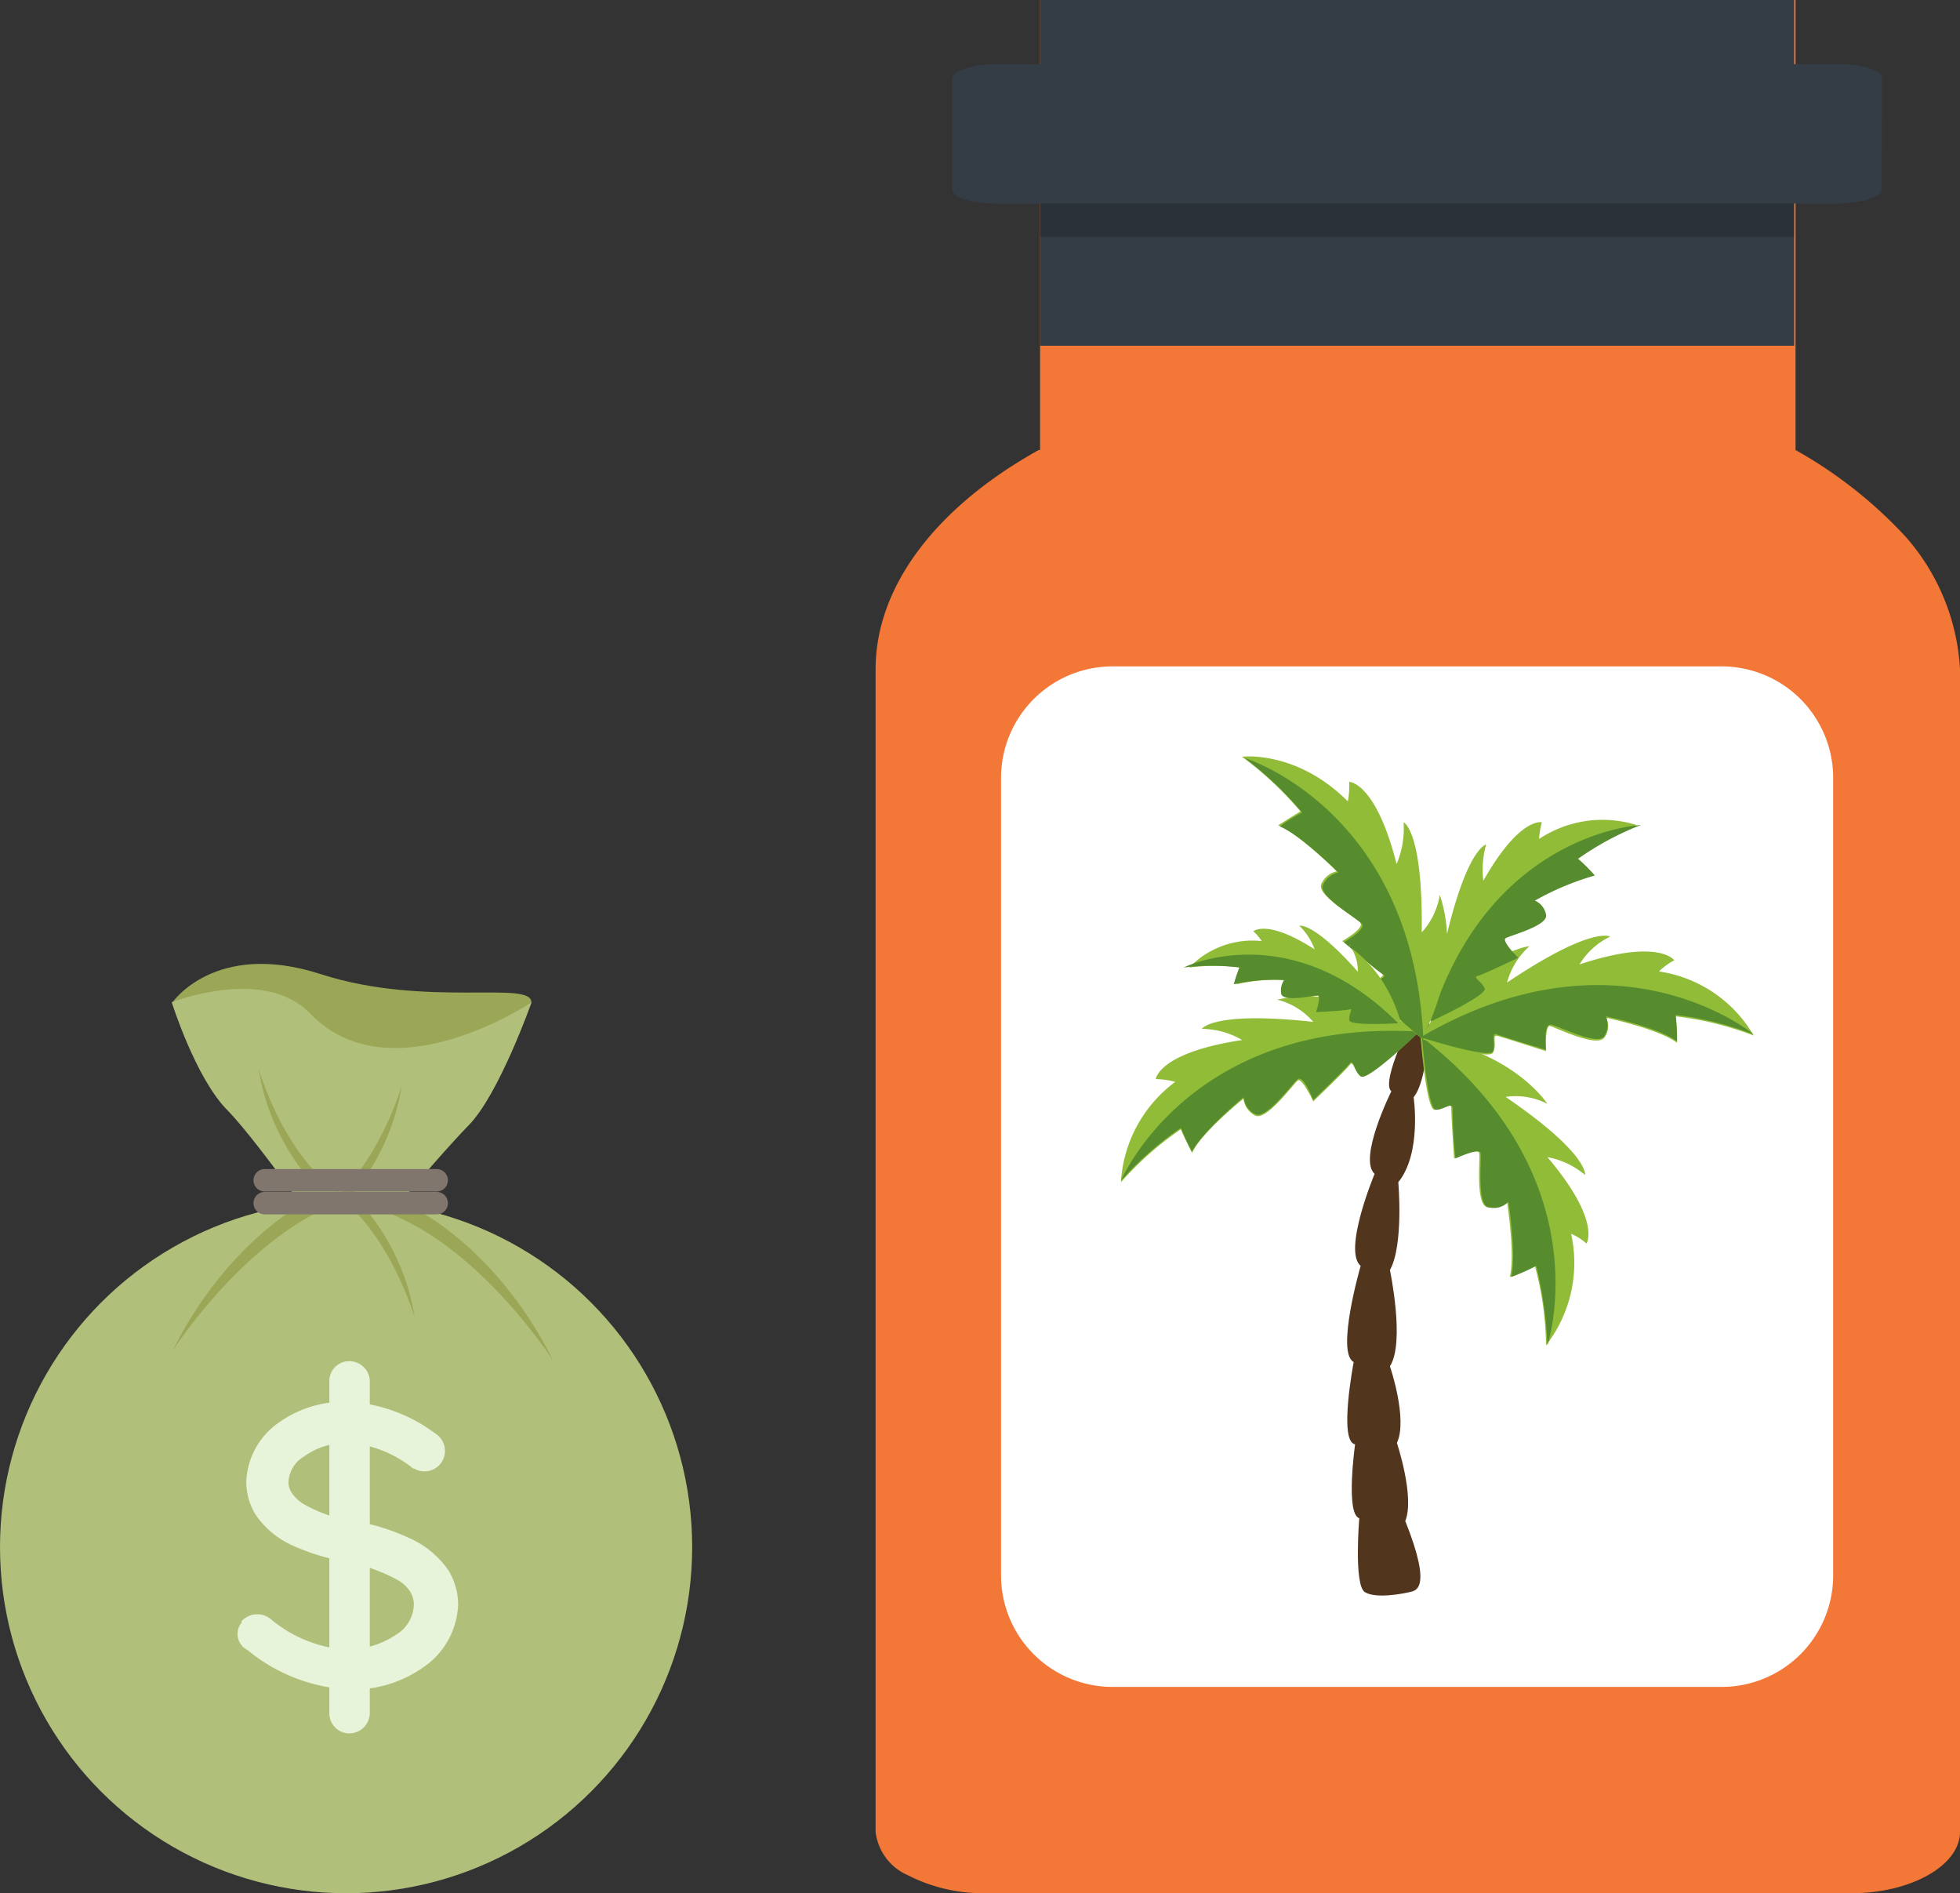 <svg xmlns="http://www.w3.org/2000/svg" viewBox="0 0 140.62 135.8"><rect x="0" y="0" width="140.62" height="135.8" fill="#333333" stroke="none"/><defs><style>.cls-1{fill:#f37736;}.cls-2{fill:#343d46;}.cls-3{opacity:0.2;isolation:isolate;}.cls-4{fill:#fff;}.cls-5{fill:#51351d;}.cls-6{fill:#90bc37;}.cls-7{fill:#568c2e;}.cls-8{fill:#9ba657;}.cls-9{fill:#b0bf79;}.cls-10{fill:#e8f4d9;}.cls-11{fill:none;stroke:#80766d;stroke-linecap:round;stroke-miterlimit:10;stroke-width:1.61px;}</style></defs><g id="Ebene_2" data-name="Ebene 2"><g id="Ebene_1-2" data-name="Ebene 1"><path class="cls-1" d="M136.72,38.5a32,32,0,0,0-7.9-6.22V0H74.62V32.28h-.1C67.12,36.4,62.82,42.1,62.82,48v83.4a3.88,3.88,0,0,0,2.3,3.1,11.84,11.84,0,0,0,5.5,1.3h62.2c4.3,0,7.8-2,7.8-4.4V48A15.65,15.65,0,0,0,136.72,38.5Z"/><rect class="cls-2" x="74.62" width="54.1" height="24.8"/><rect class="cls-3" x="74.62" y="6.9" width="54.1" height="10.1"/><path class="cls-2" d="M135,13.6c-.1.6-1.6,1-3.3,1H71.62c-1.8,0-3.3-.4-3.3-1v-8c.1-.6,1.6-1,3.3-1h60.2c1.7,0,3.2.4,3.2,1Z"/><path class="cls-4" d="M79.82,47.8h43.7a8,8,0,0,1,8,8V113a8,8,0,0,1-8,8H79.82a8,8,0,0,1-8-8V55.8A8,8,0,0,1,79.82,47.8Z"/><g id="Ebene_2-2" data-name="Ebene 2-2"><g id="Layer_1" data-name="Layer 1"><path class="cls-5" d="M102.52,73.5s-.1,4-1.1,5.2c0,0,.6,4-1.1,6.1,0,0,.4,4.5-.6,6.3,0,0,1.1,5.2,0,6.9,0,0,1.3,3.8.5,5.5,0,0,1.3,3.9.6,5.6,2,5,.7,5,.3,5.1s-2.4.5-3.2,0-.4-5.3-.4-5.3c-1-.3-.3-5.3-.3-5.3-1.2-.2-.1-5.9-.1-5.9-1.3-.7.5-6.9.5-6.9-1.3-1.1,1-6.6,1-6.6-1.2-1.1,1.2-5.92,1.2-5.92-.8-.7,1.6-5.4,1.6-5.4S102.62,71.7,102.52,73.5Z"/><path class="cls-6" d="M101.92,74.4s.4,5.2,1,5.2,1.2-.6,1.2-.1.2,3.6.2,3.6,1.7-.8,1.8-.4-.3,3.7.6,3.9a1.81,1.81,0,0,0,1.4-.4s.6,3.8.2,5.4c0,0,1.2-.5,1.8-.8a22.86,22.86,0,0,1,.8,5.7,9.65,9.65,0,0,0,1.8-8,3.82,3.82,0,0,1,1.1.7s1.1-1.6-2.8-6.2a5.79,5.79,0,0,1,2.7,1.28s.3-1.5-5.7-5.6a4.94,4.94,0,0,1,3,.5S108.52,75.28,101.92,74.4Z"/><path class="cls-7" d="M110.22,90.8a16.14,16.14,0,0,1-1.8.8c.4-1.6-.2-5.4-.2-5.4a1.43,1.43,0,0,1-1.4.4c-.9-.1-.5-3.5-.6-3.9s-1.8.4-1.8.4c-.13-1.2-.19-2.4-.2-3.6,0-.5-.6.1-1.2.1s-1-5.2-1-5.2c13,10.1,9,22.1,9,22.1A28.89,28.89,0,0,0,110.22,90.8Z"/><path class="cls-6" d="M101.92,74.5s4.9,1.6,5.2,1-.1-1.3.3-1.2,3.5,1.1,3.5,1.1-.1-1.9.3-1.8,3.4,1.6,3.9.8a1.31,1.31,0,0,0,.1-1.4s3.8.8,5.1,1.8a15.12,15.12,0,0,0-.1-1.9,23,23,0,0,1,5.6,1.38,9.46,9.46,0,0,0-6.8-4.6,4.76,4.76,0,0,1,1.1-.8s-1.1-1.6-6.8.3a5.24,5.24,0,0,1,2.2-2s-1.3-.8-7.4,3.3a5.39,5.39,0,0,1,1.6-2.6C109.72,67.8,105.12,68.7,101.92,74.5Z"/><path class="cls-7" d="M120.22,72.8a15.12,15.12,0,0,1,.1,1.9c-1.3-1-5.1-1.8-5.1-1.8a1.6,1.6,0,0,1-.1,1.4c-.5.8-3.4-.8-3.9-.8s-.3,1.8-.3,1.8-3-.9-3.5-1.1-.1.6-.3,1.2-5.2-1-5.2-1c14.2-8.3,23.9-.2,23.9-.2A23,23,0,0,0,120.22,72.8Z"/><path class="cls-6" d="M102.42,73.28s4.1-1.9,3.9-2.4-.8-.8-.5-.9,2.9-1.3,2.9-1.3-1.2-1.1-.9-1.4,3.1-.9,2.9-1.7a1.36,1.36,0,0,0-.8-1s2.9-1.7,4.3-1.8a11.33,11.33,0,0,0-1.2-1.2,21.84,21.84,0,0,1,4.4-2.4,8.22,8.22,0,0,0-7,1,6,6,0,0,1,.2-1.2s-1.6-.4-4.2,4.2a6.71,6.71,0,0,1,.2-2.6s-1.3.2-2.8,6.4a4.59,4.59,0,0,1-.5-2.6C103.62,64.5,101.12,67.7,102.42,73.28Z"/><path class="cls-7" d="M113.22,61.6a11.33,11.33,0,0,1,1.2,1.2,19.77,19.77,0,0,0-4.3,1.8,1.36,1.36,0,0,1,.8,1c.2.8-2.6,1.5-2.9,1.7s.9,1.4.9,1.4-2.5,1.2-2.9,1.3.3.4.5.9-3.9,2.38-3.9,2.38c4.2-13.6,15.1-14.1,15.1-14.1A21,21,0,0,0,113.22,61.6Z"/><path class="cls-6" d="M101.82,74s-3.7,3.6-4.2,3.2-.5-1.2-.8-.8-2.6,2.6-2.6,2.6-.8-1.7-1.1-1.5-2.3,3-3.1,2.5a1.53,1.53,0,0,1-.8-1.2s-3,2.4-3.7,3.9c0,0-.6-1.2-.8-1.7a23.2,23.2,0,0,0-4.3,3.8,9.67,9.67,0,0,1,3.9-7.2,5.91,5.91,0,0,0-1.4-.2s.2-1.9,6.2-2.8a5.8,5.8,0,0,0-2.9-.8s.8-1.3,8-.5a5,5,0,0,0-2.6-1.6C91.82,71.7,96.22,70.4,101.82,74Z"/><path class="cls-7" d="M84.72,80.9a17.56,17.56,0,0,0,.8,1.7c.8-1.5,3.7-3.9,3.7-3.9a1.53,1.53,0,0,0,.8,1.2c.8.5,2.7-2.2,3.1-2.5s1.1,1.5,1.1,1.5,2.3-2.2,2.6-2.6.3.5.8.9,4.2-3.2,4.2-3.2c-16.5-1-21.4,10.7-21.4,10.7A23.2,23.2,0,0,1,84.72,80.9Z"/><path class="cls-6" d="M102,74.5s-4-3.3-3.7-3.8,1.2-.6.8-.9-2.8-2.3-2.8-2.3,1.6-.9,1.3-1.3-3.2-2-2.8-2.8a1.59,1.59,0,0,1,1.1-.9s-2.7-2.7-4.2-3.3c0,0,1.1-.7,1.6-1a24.38,24.38,0,0,0-4.2-3.92s3.9-.5,7.6,3.2a6,6,0,0,0,.1-1.4s1.9,0,3.4,5.9a6.56,6.56,0,0,0,.5-3s1.4.6,1.3,7.9a5.18,5.18,0,0,0,1.3-2.7C103.32,64.4,105.12,68.6,102,74.5Z"/><path class="cls-7" d="M93.42,58.28a11.56,11.56,0,0,0-1.6,1c1.5.6,4.2,3.3,4.2,3.3a1.59,1.59,0,0,0-1.1.9c-.4.8,2.5,2.4,2.8,2.8s-1.3,1.3-1.3,1.3,2.4,2.1,2.8,2.3-.5.4-.8.9,3.7,3.8,3.7,3.8c-.7-16.5-12.8-20.2-12.8-20.2A26.11,26.11,0,0,1,93.42,58.28Z"/><path class="cls-6" d="M100.52,73.4s-3.5.2-3.5-.2.3-.9,0-.8-2.4.2-2.4.2.4-1.2.1-1.2-2.5.5-2.6-.1a1.41,1.41,0,0,1,.2-1,12.84,12.84,0,0,0-3.6.3,5.64,5.64,0,0,1,.4-1.2,15.1,15.1,0,0,0-3.8,0,6.32,6.32,0,0,1,5.2-1.9,3.64,3.64,0,0,0-.6-.7s1-.9,4.4,1.3a4.54,4.54,0,0,0-1.1-1.7s1-.3,4.2,3.3a3.16,3.16,0,0,0-.6-1.9C96.52,67.9,99.32,69.1,100.52,73.4Z"/><path class="cls-7" d="M88.92,69.4a9.93,9.93,0,0,0-.4,1.2,12.84,12.84,0,0,1,3.6-.3,1.41,1.41,0,0,0-.2,1c.2.6,2.3.1,2.6.1s-.1,1.2-.1,1.2,2.1-.1,2.4-.2-.1.4,0,.8,3.5.2,3.5.2c-7.8-7.8-15.4-4-15.4-4A15.75,15.75,0,0,1,88.92,69.4Z"/></g></g><g id="Ebene_2-2-2-2" data-name="Ebene 2-2-2-2"><g id="Layer_1-2" data-name="Layer 1-2"><path class="cls-8" d="M12.34,71.94S15.39,67.41,23,69.87s15.29.38,15.12,2.07l-9.22,8.41Z"/><path class="cls-9" d="M24.78,90.88s-6-8.73-8.46-11.24c-2.29-2.3-4-7.75-4-7.75s6.66-2.62,9.93.81c5.79,6,15.89-.81,15.89-.81s-2.35,6.65-4.53,8.84C31.11,83.29,24.78,90.88,24.78,90.88Z"/><circle class="cls-9" cx="24.83" cy="110.97" r="24.83"/><path class="cls-8" d="M21.78,86.3s-5.57,2.89-9.39,10.58c0,0,5.4-8.46,12.44-10.8Z"/><path class="cls-8" d="M30.29,87s5.57,2.89,9.39,10.59c0,0-5.4-8.46-12.44-10.81Z"/><path class="cls-8" d="M25.82,86.24a16.23,16.23,0,0,1,3.93,8.24S27.89,88.26,24,85.64Z"/><path class="cls-8" d="M22.49,84.93a16.14,16.14,0,0,1-3.93-8.24s1.8,6.22,5.78,8.84Z"/><path class="cls-8" d="M24.89,86.13a16.23,16.23,0,0,0,3.93-8.24S27,84.11,23,86.73Z"/><path class="cls-10" d="M17.3,116.32a1.53,1.53,0,0,1,2.08-.22,9.5,9.5,0,0,0,5.45,2.23,6.4,6.4,0,0,0,3.61-1.09,2.61,2.61,0,0,0,1.25-2.07,1.73,1.73,0,0,0-.22-.93,2.58,2.58,0,0,0-.87-.87A12.34,12.34,0,0,0,24.67,112h0A15.72,15.72,0,0,1,21,110.86a6.36,6.36,0,0,1-2.68-2.24,4.55,4.55,0,0,1-.65-2.35,5.4,5.4,0,0,1,2.29-4.2,8.15,8.15,0,0,1,5-1.53,11.51,11.51,0,0,1,6.28,2.29,1.47,1.47,0,0,1-1.53,2.51h-.06a8.39,8.39,0,0,0-4.64-1.85,5.24,5.24,0,0,0-3.22,1,2.24,2.24,0,0,0-1.09,1.8,1.31,1.31,0,0,0,.22.77,2.75,2.75,0,0,0,.76.76,9.55,9.55,0,0,0,3.61,1.26h.05a15.69,15.69,0,0,1,3.93,1.2,6.75,6.75,0,0,1,2.89,2.34,4.77,4.77,0,0,1,.71,2.46,5.7,5.7,0,0,1-2.45,4.48,8.79,8.79,0,0,1-5.3,1.63,12.43,12.43,0,0,1-7.37-2.84,1.28,1.28,0,0,1-.38-2Z"/><path class="cls-10" d="M25.05,124.34a1.45,1.45,0,0,1-1.42-1.42V99a1.42,1.42,0,0,1,1.53-1.36A1.47,1.47,0,0,1,26.53,99h0v23.91a1.46,1.46,0,0,1-1.48,1.42Z"/><line class="cls-11" x1="18.99" y1="84.66" x2="31.33" y2="84.66"/><line class="cls-11" x1="18.99" y1="86.3" x2="31.33" y2="86.3"/></g></g></g></g></svg>